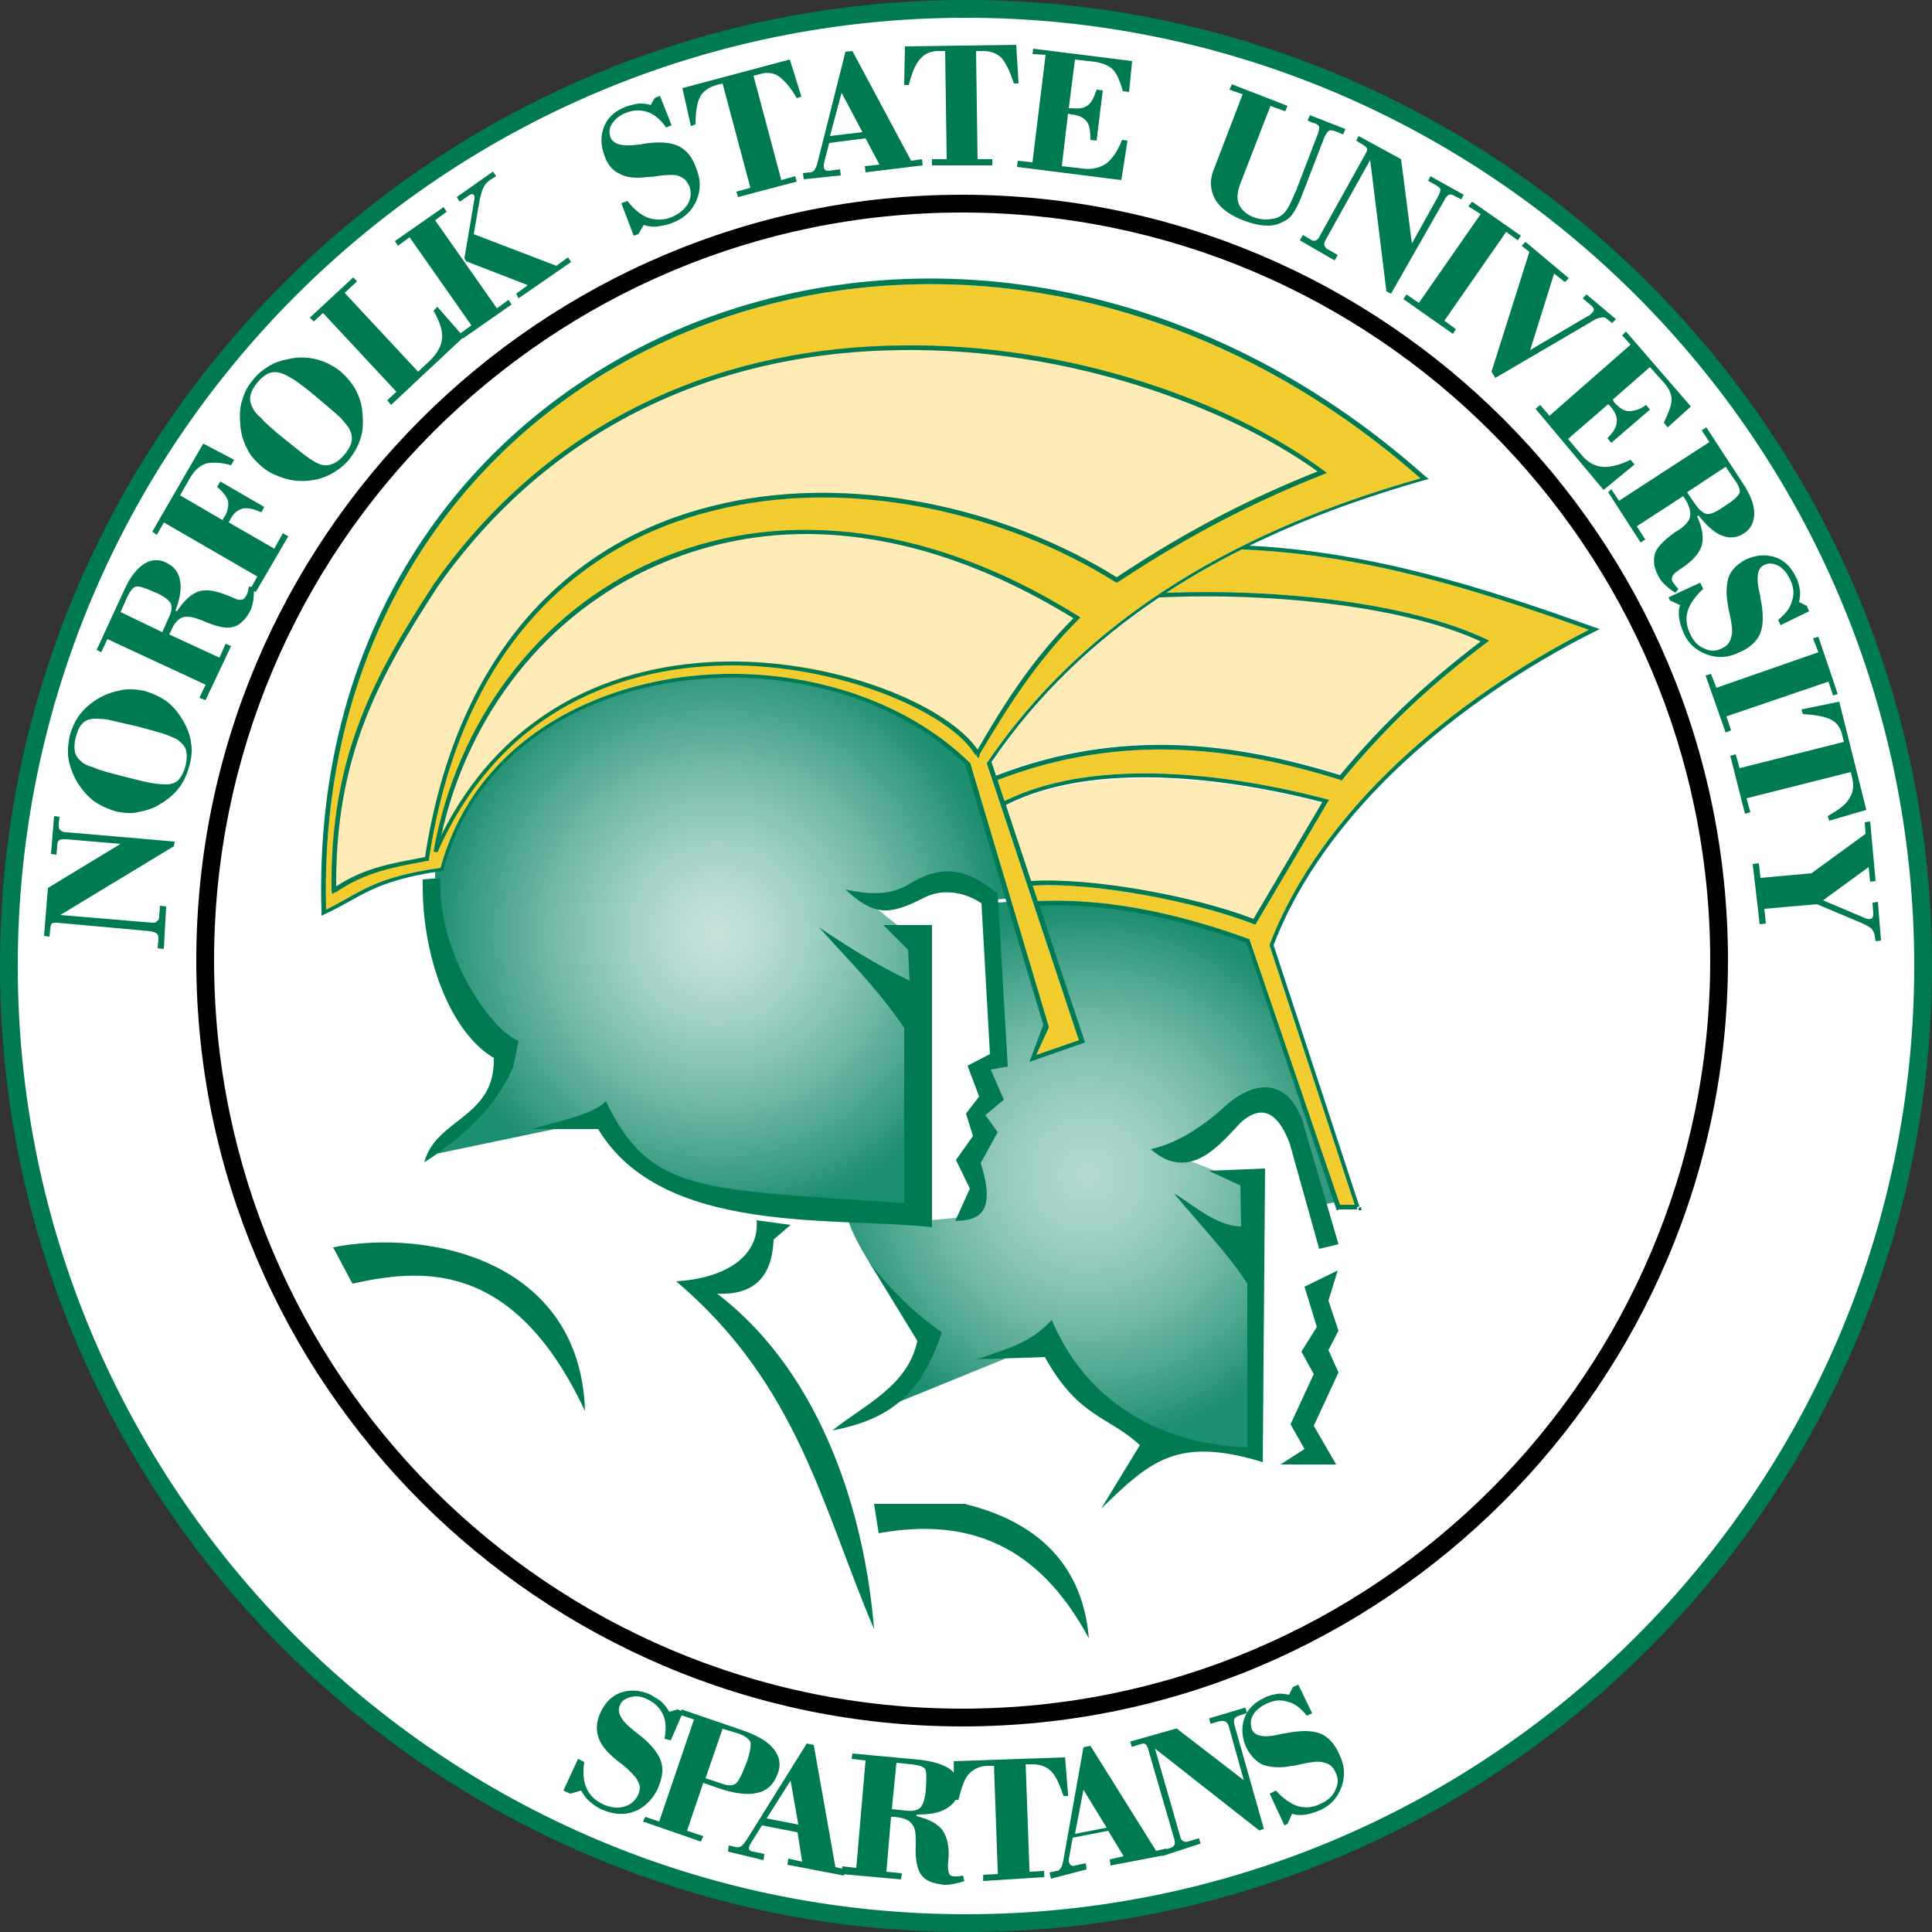 <?xml version="1.0" encoding="utf-8"?>
<!-- Generator: Adobe Illustrator 22.0.1, SVG Export Plug-In . SVG Version: 6.00 Build 0)  -->
<svg version="1.1" id="Layer_1" xmlns="http://www.w3.org/2000/svg" xmlns:xlink="http://www.w3.org/1999/xlink" x="0px" y="0px"
	 width="250px" height="250px" viewBox="0 0 250 250" style="enable-background:new 0 0 250 250;" xml:space="preserve">
<rect x="0" y="0" width="250" height="250" fill="#333333" stroke="none"/>
<g>
	<defs>
		<rect id="SVGID_1_" width="250" height="250"/>
	</defs>
	<clipPath id="SVGID_2_">
		<use xlink:href="#SVGID_1_"  style="overflow:visible;"/>
	</clipPath>
	<g style="clip-path:url(#SVGID_2_);">
		
			<ellipse transform="matrix(0.707 -0.707 0.707 0.707 -51.777 125)" style="fill:#FFFFFF;" cx="125" cy="125" rx="123.9" ry="123.9"/>
		<g>
			<path style="fill:#007A53;" d="M125,250C56.1,250,0,193.9,0,125S56.1,0,125,0s125,56.1,125,125S193.9,250,125,250z M125,2.3
				C57.3,2.3,2.3,57.3,2.3,125s55,122.7,122.7,122.7s122.7-55,122.7-122.7S192.7,2.3,125,2.3z"/>
			<path d="M124.5,223.4c-54.6,0-99.1-44.5-99.1-99.1s44.4-99.1,99.1-99.1s99.1,44.4,99.1,99.1C223.6,178.9,179.1,223.4,124.5,223.4
				z M124.5,27.5c-53.4,0-96.8,43.4-96.8,96.8s43.4,96.8,96.8,96.8s96.8-43.4,96.8-96.8S177.9,27.5,124.5,27.5z"/>
		</g>
		<g>
			<defs>
				<path id="SVGID_3_" d="M161.4,121.91c-7.3-2.6-17.15-5.31-27.05-4.81l5.91,17.78l-6.92,2.39l1.74-4.65l-4.75-15.92L129,116.8
					l1.2,21.2l-2.2,0.4l1.6,3.9l-2.4,2l1.6,2.2l-2.2,4c1.92,6.16,0.05,7.32-2.94,7.48l0,0l0.21-0.42l-3.37,0.34v0.7
					c-3.12-0.36-6.8-0.4-10.69-0.54c0.74,2.32,2.92,5.71,3.14,5.99c2.67,3.35,5.8,6.32,8.84,8.35c-1.4,4-3,7-5.7,9.1l14.19-5.78
					l-3.77,0.14c5.2-1.7,6.96-2.29,9.56-4.99c4.3,10.2,13.48,16.02,25.38,16.52l0.07-21.43c-2.5-3.9-6.01-7.26-9.21-11.16
					c2.2,1.3,5.16,3.99,8.36,3.99l-0.06-5.46l-4.08-1.8l0.74-0.03l-3.26-1.26c-1.34,0.41-3.18,0.09-5-1.53
					c3.7-0.8,7.04-3.14,9.64-5.54c3.6-3.2,7.71-3.67,9.71,1.73l3.2,10.9l1.21-0.24L161.4,121.91z"/>
			</defs>
			<clipPath id="SVGID_4_">
				<use xlink:href="#SVGID_3_"  style="overflow:visible;"/>
			</clipPath>
			
				<radialGradient id="SVGID_5_" cx="140.75" cy="764" r="34.571" gradientTransform="matrix(1 0 0 -1 0 916)" gradientUnits="userSpaceOnUse">
				<stop  offset="0" style="stop-color:#B2D9CF"/>
				<stop  offset="0.126" style="stop-color:#ABD5CB"/>
				<stop  offset="0.309" style="stop-color:#98CBBF"/>
				<stop  offset="0.528" style="stop-color:#78BCAB"/>
				<stop  offset="0.771" style="stop-color:#4CA690"/>
				<stop  offset="1" style="stop-color:#1C8E72"/>
			</radialGradient>
			<rect x="108" y="115.7" style="clip-path:url(#SVGID_4_);fill:url(#SVGID_5_);" width="65.5" height="72.6"/>
		</g>
		<g>
			<defs>
				<path id="SVGID_6_" d="M130.2,116.29l-5.23-17.43c-7.6-7.4-19-11.36-30.3-11.36c-2.55-0.05-5.17,0.2-7.77,0.6
					c-13.6,2.1-25.8,10.1-29.6,24.2v0.2h-0.2c-0.3,0-0.5,0.1-0.8,0.1v1.09l0.66-0.06c-0.4,9.7,6.44,19.75,10.04,21.15l-0.65,3.31
					c-2.1,4.7-5.75,8.3-9.85,11.2l15.5-3.24l-2.86,0c3.6-1,7.61-1.62,9.21-3.42c5.8,12.1,12.64,11.32,38.74,13.22l0-22.86
					c-3.7-5.4-6.8-8.25-10.6-12.55c3.7,2.5,7.1,4.74,11.3,6.74l-0.2-4.29l-3.13-3.13l1.72,0l-2.75-2.19
					c-1.02-0.29-1.93-0.78-3.63-2.28c2.8,0.6,4.79,0.69,7.19-0.51c5.3-3.4,8.3-1.9,12,0.9v0.7L130.2,116.29z"/>
			</defs>
			<clipPath id="SVGID_7_">
				<use xlink:href="#SVGID_6_"  style="overflow:visible;"/>
			</clipPath>
			
				<radialGradient id="SVGID_8_" cx="92.888" cy="795.209" r="36.944" gradientTransform="matrix(1 0 0 -1 0 916)" gradientUnits="userSpaceOnUse">
				<stop  offset="0" style="stop-color:#C7E3DC"/>
				<stop  offset="0.115" style="stop-color:#BDDED6"/>
				<stop  offset="0.307" style="stop-color:#A3D1C6"/>
				<stop  offset="0.553" style="stop-color:#79BCAC"/>
				<stop  offset="0.841" style="stop-color:#3F9F88"/>
				<stop  offset="1" style="stop-color:#1C8E72"/>
			</radialGradient>
			<rect x="54.79" y="85.04" style="clip-path:url(#SVGID_7_);fill:url(#SVGID_8_);" width="76.2" height="71.5"/>
		</g>
		<g>
			<path style="fill:#FFEBB7;" d="M128,98.7L128,98.7 M128.3,98.7c6.2-9.1,13.8-16.1,22-21.5c14.9-0.7,31.7,1.2,41.4,5.7
				c-6.9,5.3-12.5,10.4-18.2,17.3c-13.5-4.1-28.4-6.2-44.6,0.1L128.3,98.7"/>
			<path style="fill:#FFEBB7;" d="M133.4,114.1l-3.3-9.8c12.6-6.4,32.2-2.7,41-0.4l-8.9,15.1C154.4,116,141.1,113.5,133.4,114.1"/>
			<path style="fill:#F3CC2F;" d="M164.3,122.2v0.2l11,33.5h-1.9l-11.7-34.3v-0.1h-0.1c-7.38-2.69-17.24-5.38-27.3-4.9l-0.67-2
				c7.71-0.49,20.98,2,28.67,5h0.2l0.1-0.2l9.2-15.6l0.2-0.3l-0.4-0.1c-8.58-2.3-28.51-6.28-41.61,0.26l-0.91-2.72
				c16.13-6.22,30.87-4.22,44.32-0.04l0.2,0.1l0.1-0.1c5.8-7.1,11.5-12.3,18.6-17.7l0.4-0.3l-0.4-0.2
				c-9.69-4.59-26.42-6.58-41.4-5.99c3.2-2.09,6.48-3.95,9.79-5.61c15.57,0.62,29.84,5.01,44.91,10.4
				C188.1,90.4,170.9,104.9,164.3,122.2z"/>
			<path style="fill:#F3CC2F;" d="M127.7,98.8l11.9,35.8l-5.5,1.9l1.6-3.5v-0.2l-10.1-33.9v-0.1l-0.1-0.1
				C116,89.4,100.8,85.6,87,87.8C73.3,90,60.9,98,57,112.3c-8.7,1.2-10.5,3.3-14.8,5.4c-1-37.3,19.7-64.2,48-75.3
				c28.3-11.1,64.2-6.4,93.6,19.5c-19,5.4-41.4,15.3-56,36.7l-0.1,0.1V98.8z"/>
			<path style="fill:#FFEBB7;" d="M56.7,75.8L56.7,75.8C72.4,53.5,95,45.5,116.6,45.3C138,45,158.5,52.4,170.5,61
				c-8,3.1-16.4,7.3-26,13.7c-14.5-9-34.7-13.7-52.4-9.2S59.2,83.6,55,110.9c-4.1,0.8-7.7,1.3-11.5,3.8
				C43.3,98.1,48.7,87.9,56.7,75.8"/>
			<path style="fill:#FFEBB7;" d="M139.4,79.9L139.4,79.9 M84.9,73.1c14.7-6.5,33.7-5.7,54,6.9c-5.2,5.3-8.9,11.1-12.4,17
				c-3.7-5.4-16.8-11.3-31.2-11.4c-14.2-0.2-29.6,5.3-38.2,22.4C60.6,92.2,70.8,79.3,84.9,73.1"/>
		</g>
		<g>
			<polygon style="fill:#007A53;" points="175.8,156.3 175.8,156.6 176.2,156.6 176.1,156.2 			"/>
			<path style="fill:#007A53;" d="M206.4,81.2c-14.97-5.39-29.14-9.78-44.71-10.59c7.66-3.74,15.44-6.44,22.71-8.51l0.5-0.1
				l-0.4-0.3c-29.6-26.4-65.9-31.2-94.5-20C61.4,53,40.4,80.2,41.6,118.1v0.4l0.4-0.2c4.8-2.2,6.2-4.3,15.2-5.6h0.2v-0.2
				c3.8-14.1,16-22.1,29.6-24.2c13.6-2.2,28.5,1.5,37.9,10.6l10.1,33.7l-1.6,4.3l-0.2,0.5l0.6-0.2l6.3-2.2l0.3-0.1l-0.1-0.3
				l-5.8-17.4c9.86-0.48,19.52,2.21,26.8,4.8l11.6,34.4l0.1,0.2h0.2v-0.1h2.4v-0.3l0.3-0.1l-11.1-33.8c6.6-17.3,24-31.8,41.6-40.6
				l0.6-0.3L206.4,81.2z M139.6,134.6l-5.5,1.9l1.6-3.5v-0.2l-10.1-33.9v-0.1l-0.1-0.1C116,89.4,100.8,85.6,87,87.8
				C73.3,90,60.9,98,57,112.3c-8.7,1.2-10.5,3.3-14.8,5.4c-1-37.3,19.7-64.2,48-75.3c28.3-11.1,64.2-6.4,93.6,19.5
				c-19,5.4-41.4,15.3-56,36.7l-0.1,0.1v0.1L139.6,134.6z M150,77.31c14.88-0.69,31.92,1.2,41.6,5.69c-6.8,5.2-12.5,10.4-18.2,17.3
				c-13.48-4.19-28.35-6.19-44.51,0.07l-0.59-1.77C134.42,89.62,141.94,82.71,150,77.31z M130.16,104.17
				c12.6-6.46,32.15-2.67,40.94-0.37l-8.9,15.1c-7.79-3-21.06-5.39-28.77-4.9L130.16,104.17z M164.3,122.2v0.2l11,33.5h-1.9
				l-11.7-34.3v-0.1h-0.1c-7.38-2.69-17.24-5.38-27.3-4.9l-0.67-2c7.71-0.49,20.98,2,28.67,5h0.2l0.1-0.2l9.2-15.6l0.2-0.3l-0.4-0.1
				c-8.58-2.3-28.51-6.28-41.61,0.26l-0.91-2.72c16.13-6.22,30.87-4.22,44.32-0.04l0.2,0.1l0.1-0.1c5.8-7.1,11.5-12.3,18.6-17.7
				l0.4-0.3l-0.4-0.2c-9.69-4.59-26.42-6.58-41.4-5.99c3.2-2.09,6.48-3.95,9.79-5.61c15.57,0.62,29.84,5.01,44.91,10.4
				C188.1,90.4,170.9,104.9,164.3,122.2z"/>
			<path style="fill:#007A53;" d="M139.5,79.7C119,66.9,99.7,66,84.7,72.6s-25.6,20.7-28.6,37.6l0.5,0.1c8.2-18.5,24-24.3,38.6-24.2
				c14.6,0.2,28,6.4,31,11.6l0.2-0.1l0.06,0.02l-0.16,0.08l0.3,0.4l0.2-0.4l-0.08-0.03c3.6-6.09,7.39-12.08,12.78-17.47l0.3-0.3
				L139.5,79.7z M126.5,97c-3.7-5.4-16.8-11.2-31.2-11.4c-14.2-0.1-29.6,5.3-38.2,22.5c3.5-15.8,13.7-28.7,27.8-34.9
				c5.9-2.6,12.4-4.1,19.4-4.1c10.7,0,22.4,3.4,34.6,10.9C133.6,85.3,129.9,91.1,126.5,97z"/>
			<path style="fill:#007A53;" d="M113.1,194.6l0.6,3.8c11.6-2.1,20.7,1.5,27.2,13.6c-0.9-10.6-7.9-15.4-16.1-17.4L113.1,194.6"/>
			<path style="fill:#007A53;" d="M171.3,60.9c-12-8.9-32.8-16.5-54.6-16.2C94.9,44.9,72.1,53,56.2,75.5
				c-8,12.2-13.5,22.6-13.3,39.7l0.1,0.5l0.36-0.27l0.04,0.07c3.9-2.7,7.6-3.3,11.9-4.1h0.2v-0.2C59.6,84,74.6,70.5,92.2,66.1
				c17.6-4.5,37.8,0.2,52.1,9.2l0.2,0.1l0.2-0.1c9.8-6.5,18.4-10.7,26.5-13.9l0.5-0.2L171.3,60.9z M144.5,74.7
				c-14.4-9-34.7-13.7-52.4-9.2C74.4,69.9,59.2,83.6,55,110.9c-4.1,0.8-7.7,1.3-11.5,3.8c-0.1-16.6,5.3-26.8,13.2-38.9
				C72.4,53.6,95,45.5,116.6,45.3C138,45,158.5,52.4,170.5,61C162.5,64.2,154.1,68.3,144.5,74.7z"/>
			<path style="fill:#007A53;" d="M147.5,187c-4.1-3.8-7.9-3.5-12.3-11.4l-8.9,0.3c5.2-1.7,7.2-2.4,9.8-5.1
				c4.3,10.2,13.4,16,25.3,16.5v-21.2c-2.5-3.9-6.3-7.8-9.5-11.7c2.2,1.3,5.5,4.3,8.7,4.3l-0.1-5.3l-4.1-1.9l7.3-0.3l-0.3,38
				c-11.1-3.4-14.6-0.1-20.9,6L147.5,187"/>
			<path style="fill:#007A53;" d="M118.7,173.5l-6.3-10.3c2.8,3.7,6.2,7,9.5,9.2c-2.5,7.1-5.7,11.1-14.2,12.7
				C112,181.7,117.5,179.3,118.7,173.5"/>
			<path style="fill:#007A53;" d="M166.9,148c-1.2-3.2-3.1-5.6-6.3-2.8c-2.6,2.7-6.6,8-11.7,3.5c3.7-0.8,7.2-3.3,9.8-5.7
				c3.6-3.2,7.8-3.5,9.8,1.9l4.7,16.1l-2.5,0.6L166.9,148"/>
			<polygon style="fill:#007A53;" points="168.8,187.5 167,184.3 170,177.8 168.4,174.9 170.4,171.7 168.8,166.5 173.1,164.4 
				171.9,168.3 173.2,172.2 171.9,174.7 173.2,177.6 170,184.5 172.9,189.5 165.7,189.5 			"/>
			<path style="fill:#007A53;" d="M43.1,161.4l2.5,4.7c8.4-1.8,20.7-3.6,30.1,16.5C75.1,162.9,55.2,159,43.1,161.4"/>
			<path style="fill:#007A53;" d="M87.5,165.8c6.6-0.4,10.8-3.4,10.4-7.9l4.4,0.6l-2.2,1.9c-0.2,5.2-2.9,7.2-7.3,7
				c14,10.7,19.2,29.5,20.3,43.4C106.4,195.1,103.3,179.2,87.5,165.8"/>
			<path style="fill:#007A53;" d="M63.9,136.9c-5.6-3.3-9.4-13.1-9.2-23.1l2.3-0.2c-0.4,9.8,6.5,19.7,10.1,21.1l-0.7,3.4
				c-2.3,5.3-6.8,9.3-11.5,12.3C56.4,144.7,64.1,144.7,63.9,136.9"/>
			<path style="fill:#007A53;" d="M77.4,146.1h-8.7c3.6-1,8.1-1.9,9.7-3.6c5.8,12.1,12.5,11.3,38.6,13.2V133c-3.7-5.4-7.2-8.7-11-13
				c3.7,2.5,7.5,4.9,11.7,6.9l-0.2-4l-3.2-3.2h6.3v39.1C107.8,157.4,85.7,159.9,77.4,146.1"/>
			<path style="fill:#007A53;" d="M125.5,153.8l-1.8-3.7l2.2-3.1l-0.9-2.9l1.7-2.2l-1.5-4l2.9-1.5l-1.1-19.5
				c-1.8-1.3-4.9-2.1-7.5-0.7c-4.5,2.3-6.4,2.3-10.1-1.1c2.8,0.6,5.3,0.8,7.7-0.4c5.3-3.4,8.3-1.9,12,0.9l1.3,22.4l-2.2,0.4l1.7,3.9
				l-2.4,2l1.6,2.2l-2.2,4c2,6.4-0.1,7.4-3.3,7.5L125.5,153.8"/>
		</g>
		<path style="fill:#007A53;" d="M21.2,122.8l-0.8-0.1l0.1-1.2c0-0.3,0-0.5-0.2-0.7c-0.1-0.1-0.4-0.2-0.8-0.3l-12.1-1.1
			c-0.3,0-0.6,0-0.7,0.1s-0.2,0.4-0.2,0.8l-0.1,0.9l-0.7-0.1l0.5-6.2l9.4-5.7l-7-0.6c-0.5,0-0.8,0-0.9,0.1c-0.2,0.1-0.3,0.4-0.3,0.9
			l-0.1,1l-0.7-0.1l0.4-4.9l0.7,0.1l-0.1,0.9c0,0.4,0,0.7,0.2,0.8c0.2,0.2,0.4,0.3,0.9,0.3l13.9,1.2l-0.1,0.6l-14.7,8.9l11.9,1
			c0.3,0,0.5,0,0.6-0.2c0.2-0.1,0.3-0.3,0.3-0.6l0.1-1.4l0.8,0.1L21.2,122.8 M21,81.8l0.8-1.8c0.4-0.8,0.5-1.4,0.3-1.9
			c-0.2-0.4-0.8-0.9-1.9-1.4c-1.4-0.6-2.2-0.9-2.6-0.8s-0.8,0.6-1.2,1.5l-0.8,1.8L21,81.8 M25.8,90.3l0.8-1.7l-12.7-5.9l-0.8,1.7
			l-0.6-0.3l3.6-7.8c0.7-1.6,1.6-2.7,2.5-3.3c0.9-0.6,1.9-0.7,2.9-0.2s1.6,1.2,1.8,2.3c0.2,1.1,0,2.4-0.6,3.9l0.2,0.1
			c0.9-1.4,1.9-2.3,2.9-2.6c1-0.3,2.4,0,4,0.7c0.7,0.3,1.1,0.5,1.4,0.4c0.3,0,0.5-0.2,0.7-0.6c0.1-0.1,0.1-0.3,0.2-0.5
			c0-0.2,0.1-0.4,0.1-0.6l0.7,0.1c0,0.6-0.1,1.1-0.1,1.6c-0.1,0.5-0.2,0.9-0.3,1.2c-0.3,0.6-0.6,1.1-1,1.5s-0.8,0.7-1.3,0.8
			c-0.9,0.3-2.1,0-3.8-0.7c-0.2-0.1-0.4-0.2-0.5-0.2c-1-0.4-1.8-0.5-2.3-0.3c-0.6,0.2-1.1,0.8-1.5,1.8l-0.2,0.4l6.5,3l0.8-1.8
			l0.7,0.3l-3.3,7L25.8,90.3z M33.1,76.6l-0.7-0.4l0.9-1.6l-12.1-7l-0.9,1.6l-0.6-0.4l6.6-11.4l4,2.1l-0.4,0.7
			c-1.4-0.4-2.5-0.4-3.3-0.2c-0.8,0.3-1.5,0.9-2.1,2l-1.2,2.1l5.5,3.2l0.1-0.2c0-0.1,0.1-0.2,0.2-0.3c0.4-0.7,0.5-1.4,0.4-2
			c-0.2-0.6-0.7-1.2-1.4-1.8l0.4-0.7l5.7,3.3l-0.4,0.7c-1-0.5-1.8-0.6-2.4-0.5c-0.6,0.2-1.2,0.6-1.6,1.4l-0.2,0.4l5.9,3.4l1.1-2
			l0.7,0.4L33.1,76.6 M15,105c-1-0.3-1.9-0.7-2.8-1.3c-0.8-0.6-1.5-1.4-2.1-2.3c-0.6-1-1-2-1.2-3s-0.1-2,0.1-3.1
			c0.3-1.1,0.7-2,1.3-2.8s1.4-1.5,2.4-2.1s2-0.9,3-1.1s2-0.1,3,0.1c1,0.3,1.9,0.7,2.8,1.3c0.8,0.6,1.5,1.4,2.1,2.4s1,2,1.1,2.9
			c0.2,1,0.1,2-0.2,3.1c-0.3,1.1-0.7,2-1.3,2.8c-0.6,0.8-1.4,1.5-2.4,2.1c-0.9,0.6-1.9,0.9-3,1.1C17,105.3,16,105.2,15,105
			 M16.1,100.5c1.9,0.5,3.2,0.8,4,0.9c0.7,0.1,1.3,0.1,1.7,0.1c0.6-0.1,1.1-0.3,1.4-0.7c0.3-0.4,0.6-0.9,0.8-1.7
			c0.2-0.8,0.2-1.4,0.1-1.9s-0.4-0.9-0.9-1.3c-0.3-0.3-0.9-0.5-1.6-0.8c-0.8-0.3-2-0.6-3.8-1.1c-1.8-0.4-3.1-0.7-3.9-0.9
			C13.1,93,12.5,93,12,93c-0.6,0.1-1.1,0.3-1.4,0.7c-0.4,0.4-0.6,1-0.8,1.7c-0.2,0.8-0.2,1.4-0.1,1.9c0.1,0.5,0.4,0.9,0.9,1.3
			c0.3,0.3,0.8,0.5,1.5,0.7C12.9,99.7,14.2,100,16.1,100.5 M50.6,52.4l-0.5-0.6l1.2-1.1l-9.5-10.2l-1.2,1.1l-0.5-0.5l5.6-5.2
			l0.5,0.5l-1.6,1.5l9.5,10.2l1.6-1.5c0.9-0.9,1.4-1.8,1.5-2.8s-0.3-2.2-1.1-3.6l0.5-0.5l3.4,3.9L50.6,52.4 M33.9,60.4
			c-0.8-0.7-1.5-1.4-1.9-2.3c-0.5-0.9-0.8-1.9-0.9-3c-0.1-1.2-0.1-2.2,0.2-3.2c0.3-1,0.7-1.9,1.4-2.7c0.7-0.9,1.5-1.5,2.4-2
			s1.9-0.7,3.1-0.9c1.1-0.1,2.2,0,3.1,0.3c1,0.3,1.9,0.8,2.7,1.4c0.8,0.7,1.5,1.5,2,2.4s0.8,1.9,0.9,3c0.1,1.1,0.1,2.2-0.2,3.2
			s-0.8,1.9-1.4,2.7c-0.7,0.9-1.5,1.5-2.4,2s-1.9,0.8-3,0.9c-1.1,0.1-2.1,0-3.1-0.3C35.6,61.5,34.7,61.1,33.9,60.4 M36.8,56.8
			c1.5,1.2,2.6,2.1,3.2,2.5c0.6,0.4,1.1,0.7,1.5,0.8c0.6,0.2,1.1,0.1,1.6-0.1c0.5-0.2,1-0.6,1.5-1.2c0.5-0.6,0.8-1.2,0.9-1.7
			c0.1-0.5,0-1-0.3-1.6c-0.2-0.4-0.6-0.8-1.1-1.4c-0.6-0.6-1.6-1.4-3-2.6c-1.4-1.2-2.5-2-3.1-2.4c-0.7-0.4-1.2-0.7-1.6-0.8
			c-0.6-0.2-1.1-0.2-1.6,0s-1,0.6-1.5,1.2c-0.5,0.6-0.8,1.2-0.9,1.7c-0.1,0.5,0,1,0.3,1.6c0.2,0.4,0.5,0.8,1.1,1.3
			C34.3,54.7,35.3,55.6,36.8,56.8 M82,30.5l-1.6-4.2l0.8-0.3c0.8,1.1,1.7,1.8,2.7,2.2c1,0.3,2,0.3,3-0.1c0.9-0.4,1.6-0.9,2.1-1.7
			c0.4-0.7,0.5-1.5,0.2-2.3c-0.2-0.4-0.4-0.7-0.6-0.9c-0.3-0.2-0.6-0.4-1-0.5c-0.5-0.1-1.4-0.1-2.7,0.1c-0.5,0.1-0.8,0.1-1.1,0.1
			c-1.5,0.2-2.7,0.1-3.6-0.4c-0.9-0.4-1.6-1.2-2-2.4c-0.5-1.4-0.5-2.6,0-3.8s1.5-2,2.8-2.5c0.6-0.2,1.1-0.3,1.6-0.4
			c0.5,0,1.1,0,1.6,0.2l0.5-0.9l0.7-0.3l1.5,3.8l-0.7,0.3c-0.7-1-1.5-1.7-2.4-2S82,14.2,81,14.6c-0.8,0.3-1.4,0.8-1.8,1.4
			c-0.4,0.6-0.4,1.2-0.2,1.8c0.4,0.9,1.6,1.2,3.7,0.9c0.3,0,0.5-0.1,0.6-0.1c2-0.3,3.4-0.2,4.5,0.3c1,0.5,1.8,1.4,2.3,2.9
			c0.6,1.5,0.6,2.8,0,4.2c-0.6,1.3-1.5,2.2-3,2.8c-0.7,0.3-1.4,0.4-2,0.5s-1.2,0-1.8-0.2l-0.7,1.2L82,30.5 M59.5,43.2l1.5-1.1
			l-8-11.4l-1.5,1.1l-0.4-0.6l6.3-4.4l0.4,0.6l-1.5,1.1l8,11.4l1.5-1.1l0.4,0.6l-6.3,4.4L59.5,43.2 M60.1,33.4l1.3-7.7
			c0-0.2,0-0.3,0-0.3l-0.1-0.2l-0.2-0.1l-0.3,0.1l-1.3,0.9l-0.4-0.6l4.7-3.3l0.4,0.6l-0.8,0.5c-0.4,0.3-0.7,0.6-0.8,0.9
			c-0.2,0.3-0.3,0.8-0.5,1.5l-0.8,4.6L72,34.4l1.5-1.1l0.4,0.6l-6.8,4.7L66.8,38l1.5-1.1l-8-3.1L60.1,33.4z M95.5,25.5l-0.2-0.7
			l1.8-0.5l-3.6-13.5L92.7,11c-1,0.3-1.7,0.8-2.1,1.5c-0.4,0.8-0.6,2-0.6,3.6l-0.6,0.2l-1.1-4.9l13.9-3.7l1.5,4.8l-0.6,0.2
			c-0.8-1.4-1.6-2.3-2.3-2.8c-0.7-0.5-1.6-0.6-2.5-0.3l-0.8,0.2l3.6,13.5l1.8-0.5l0.2,0.7L95.5,25.5 M120.6,21.4v-0.8h1.9l-0.2-14
			h-0.8c-1,0-1.8,0.3-2.4,1c-0.6,0.6-1.1,1.8-1.5,3.4H117l0.1-5l14.4-0.2l0.3,5h-0.6c-0.5-1.5-1-2.6-1.6-3.3
			c-0.6-0.6-1.4-0.9-2.4-0.9h-0.9l0.2,14h1.9v0.8H120.6 M104,23.2l-0.1-0.8l0.9-0.1c0.3,0,0.4-0.1,0.6-0.3c0.1-0.2,0.3-0.5,0.4-1
			l3.6-14.3l0.9-0.1l7.6,14.2l1.4-0.2l0.1,0.8l-7.4,0.9l-0.1-0.8l1.9-0.2l-1.8-3.4l-4.7,0.6l-0.7,2.7v0.2c0,0.1,0,0.2,0,0.3
			c0,0.1,0.1,0.2,0.2,0.3c0.1,0.1,0.3,0.1,0.5,0.1l1.4-0.2l0.1,0.8L104,23.2 M107.4,17.6l4.2-0.5l-2.7-5.1L107.4,17.6z M131.6,21.6
			l0.1-0.8l1.9,0.2l1.7-13.9L133.6,7l0.1-0.7l12.8,1.6l-0.4,4l-0.8-0.1c-0.4-1.4-0.8-2.3-1.3-2.8s-1.2-0.8-2.3-1l-2.6-0.3l-0.8,6.3
			h0.2c0.1,0,0.2,0,0.3,0c0.8,0.1,1.5,0,2-0.4s0.8-1.1,1.1-2l0.8,0.1l-0.8,6.5l-0.8-0.1c0-1.1-0.1-1.9-0.5-2.4s-1-0.8-2-0.9
			l-0.4-0.1l-0.8,6.8l2.6,0.3c1.3,0.2,2.3-0.1,3.1-0.6c0.8-0.6,1.5-1.6,2.1-3.1l0.7,0.1l-0.8,5.1L131.6,21.6 M157,22.1l3.8-9.9
			l-1.7-0.6l0.3-0.7l7.2,2.8l-0.3,0.7l-1.9-0.7l-3.8,9.8c-0.5,1.2-0.6,2.2-0.3,2.9c0.3,0.7,0.9,1.3,1.9,1.7c0.5,0.2,1.1,0.3,1.6,0.3
			s1-0.1,1.4-0.2c0.5-0.2,0.9-0.5,1.2-0.9s0.7-1.2,1.2-2.4l0.1-0.2l2.8-7.3c0.2-0.5,0.2-0.8,0.2-1c-0.1-0.2-0.3-0.4-0.8-0.5
			l-0.7-0.3l0.3-0.7l4.6,1.8l-0.3,0.7l-0.7-0.3c-0.5-0.2-0.9-0.3-1.1-0.2c-0.2,0.1-0.4,0.4-0.6,0.8l-2.9,7.5
			c-0.4,1.1-0.8,1.8-1.1,2.3c-0.3,0.4-0.6,0.8-1,1c-0.7,0.4-1.4,0.7-2.3,0.7c-0.9,0-1.9-0.2-3-0.6c-1.9-0.7-3.1-1.6-3.8-2.7
			C156.6,24.7,156.5,23.4,157,22.1 M168.2,31.1l0.4-0.7l1,0.6c0.3,0.2,0.5,0.2,0.7,0.1s0.4-0.3,0.5-0.6l5.9-10.6
			c0.2-0.3,0.2-0.5,0.2-0.7c-0.1-0.2-0.3-0.3-0.6-0.5l-0.8-0.5l0.3-0.6l5.5,3l1.4,10.9l3.4-6.1c0.2-0.4,0.3-0.7,0.3-0.9
			c-0.1-0.2-0.3-0.4-0.7-0.6l-0.9-0.5l0.3-0.6l4.3,2.4l-0.3,0.6l-0.8-0.4c-0.3-0.2-0.6-0.3-0.8-0.2c-0.2,0.1-0.4,0.3-0.6,0.7L180,38
			l-0.6-0.3l-2.1-17l-5.8,10.4c-0.1,0.2-0.2,0.5-0.1,0.7c0.1,0.2,0.2,0.4,0.5,0.5l1.2,0.7l-0.4,0.7L168.2,31.1 M181.6,38.7l0.4-0.6
			l1.6,1.1l8-11.5l-1.6-1l0.5-0.6l6.3,4.4l-0.4,0.6l-1.5-1.1l-8,11.5l1.5,1.1l-0.4,0.6L181.6,38.7z M193,48.1l4.9-15.5l-1-0.8
			l0.5-0.5L203,36l-0.5,0.5l-1.4-1.1l-3.1,9.9l7.3-4.3c0.2-0.1,0.4-0.2,0.5-0.3s0.2-0.2,0.3-0.3c0.1-0.2,0.2-0.3,0.1-0.5
			c-0.1-0.2-0.3-0.4-0.7-0.7l-0.7-0.6l0.5-0.5l3.8,3.2l-0.5,0.5l-0.5-0.4c-0.3-0.3-0.6-0.4-0.9-0.3c-0.3,0-0.8,0.2-1.4,0.6
			l-12.3,7.2L193,48.1 M198.7,52.9l0.6-0.5l1.2,1.4l10.5-9.2l-1.1-1.2l0.5-0.5l8.4,9.7l-3,2.7l-0.5-0.6c0.6-1.3,1-2.2,1-3
			c0-0.7-0.3-1.4-1-2.2l-1.8-2l-4.8,4.2l0.1,0.2c0,0.1,0.1,0.2,0.2,0.3c0.6,0.6,1.1,1,1.8,1c0.6,0,1.4-0.2,2.2-0.8l0.5,0.6l-5,4.3
			l-0.5-0.6c0.8-0.8,1.2-1.5,1.2-2.1c0.1-0.6-0.2-1.3-0.8-2l-0.3-0.3l-5.2,4.5l1.7,2c0.8,1,1.7,1.5,2.7,1.6s2.2-0.2,3.7-0.9l0.5,0.6
			l-4,3.3L198.7,52.9 M215.9,77.3l4.1-1.9l0.4,0.8c-1,0.9-1.7,1.9-2,2.8c-0.3,1-0.2,2,0.3,3c0.4,0.9,1,1.6,1.8,1.9
			c0.8,0.4,1.5,0.4,2.3,0c0.4-0.2,0.7-0.4,0.9-0.7c0.2-0.3,0.3-0.6,0.4-1.1c0.1-0.5,0-1.4-0.3-2.7c-0.1-0.5-0.2-0.8-0.2-1.1
			c-0.3-1.5-0.2-2.7,0.1-3.7c0.4-0.9,1.1-1.6,2.2-2.2c1.3-0.6,2.6-0.7,3.8-0.3c1.2,0.4,2.1,1.3,2.7,2.6c0.3,0.5,0.4,1.1,0.5,1.6
			s0,1.1-0.1,1.6l1,0.5l0.3,0.7l-3.7,1.8l-0.3-0.7c1-0.8,1.6-1.6,1.8-2.5c0.3-0.9,0.2-1.8-0.3-2.8c-0.4-0.8-0.9-1.4-1.5-1.7
			c-0.6-0.3-1.2-0.4-1.8-0.1c-0.9,0.4-1.1,1.6-0.6,3.7c0.1,0.3,0.1,0.5,0.1,0.6c0.4,1.9,0.4,3.4,0,4.5c-0.4,1-1.3,1.9-2.7,2.5
			c-1.4,0.7-2.8,0.8-4.2,0.3s-2.4-1.4-3-2.7c-0.3-0.7-0.5-1.3-0.6-1.9s-0.1-1.2,0.1-1.8l-1.3-0.6L215.9,77.3 M218.3,63.7l1.1,1.6
			c0.5,0.7,1,1.1,1.4,1.2c0.5,0.1,1.2-0.2,2.2-0.9c1.3-0.8,1.9-1.4,2.1-1.8c0.1-0.4-0.1-1-0.7-1.8l-1.1-1.6L218.3,63.7 M208.5,63.3
			l1,1.5l11.7-7.6l-1-1.5l0.6-0.4l4.7,7.2c1,1.5,1.5,2.8,1.5,3.9s-0.4,2-1.3,2.6c-0.9,0.6-1.9,0.7-2.9,0.3c-1-0.4-2-1.3-3-2.6
			l-0.2,0.1c0.7,1.5,0.9,2.8,0.6,3.8c-0.3,1-1.2,2-2.7,3c-0.6,0.4-1,0.7-1.1,1s-0.1,0.5,0.1,0.8c0.1,0.1,0.2,0.2,0.3,0.4
			c0.1,0.1,0.3,0.3,0.4,0.4l-0.4,0.5c-0.5-0.3-0.9-0.6-1.2-0.9c-0.4-0.3-0.6-0.6-0.8-0.9c-0.3-0.5-0.6-1.1-0.7-1.6
			c-0.1-0.5-0.1-1,0-1.5c0.2-0.9,1.1-1.8,2.6-2.9c0.2-0.1,0.3-0.2,0.5-0.3c0.9-0.6,1.4-1.2,1.5-1.8c0.1-0.6-0.1-1.4-0.7-2.3
			l-0.2-0.3l-6,3.9l1.1,1.7l-0.6,0.4l-4.2-6.5L208.5,63.3z M220.7,87.4l0.7-0.2l0.7,1.8l13.2-4.6l-0.7-1.8l0.7-0.2l2.5,7.4l-0.6,0.2
			l-0.6-1.8l-13.2,4.5l0.6,1.8l-0.7,0.3L220.7,87.4z M223.9,97.8l0.7-0.2l0.5,1.8l13.5-3.4l-0.2-0.8c-0.2-1-0.7-1.7-1.5-2.1
			s-2-0.6-3.6-0.7l-0.2-0.6l4.9-1l3.5,14l-4.8,1.4l-0.2-0.6c1.4-0.8,2.4-1.5,2.8-2.3c0.5-0.7,0.6-1.6,0.4-2.5l-0.2-0.9l-13.5,3.4
			l0.5,1.8l-0.7,0.2L223.9,97.8 M226.8,111.8l0.8-0.1l0.2,1.9l6.6-0.6l7-5.1l-0.1-1.5l0.7-0.1l0.7,7.7l-0.7,0.1l-0.2-1.9l-5.9,4.3
			l5.2,2.2c0.2,0.1,0.4,0.2,0.6,0.2c0.1,0,0.2,0.1,0.3,0c0.2,0,0.3-0.1,0.3-0.2c0.1-0.1,0.1-0.3,0.1-0.6l-0.1-1.3l0.7-0.1l0.4,5
			l-0.7,0.1l-0.1-0.6c0-0.4-0.2-0.7-0.4-1c-0.2-0.2-0.7-0.5-1.4-0.8l-5.7-2.4l-6.8,0.6l0.2,1.9l-0.8,0.1L226.8,111.8"/>
		<path style="fill:#007A53;" d="M72.9,231.7l1.9-4.1l0.8,0.4c-0.2,1.4-0.1,2.5,0.3,3.4s1.1,1.6,2.2,2.1c0.9,0.4,1.8,0.5,2.6,0.3
			c0.8-0.2,1.4-0.7,1.8-1.4c0.2-0.4,0.3-0.8,0.3-1.1s-0.2-0.7-0.4-1.1c-0.3-0.4-0.9-1.1-1.9-1.9c-0.4-0.3-0.7-0.5-0.9-0.7
			c-1.2-1-1.9-1.9-2.2-2.9c-0.3-1-0.2-2,0.3-3.1c0.6-1.3,1.5-2.2,2.7-2.6c1.2-0.4,2.5-0.3,3.8,0.3c0.5,0.3,1,0.6,1.4,0.9
			c0.4,0.4,0.7,0.8,1,1.3l1.1-0.3l0.7,0.3l-1.6,3.7L86,225c0.2-1.2,0.2-2.3-0.2-3.1c-0.4-0.9-1-1.5-2-2c-0.8-0.4-1.5-0.5-2.2-0.3
			s-1.2,0.5-1.4,1.1c-0.4,0.9,0.2,2,1.9,3.3c0.2,0.2,0.4,0.3,0.5,0.4c1.6,1.2,2.5,2.4,2.9,3.4c0.4,1.1,0.2,2.3-0.4,3.7
			c-0.7,1.4-1.7,2.4-3,2.9s-2.7,0.4-4.1-0.2c-0.7-0.3-1.3-0.7-1.7-1.1c-0.5-0.4-0.8-0.9-1.1-1.4l-1.4,0.4L72.9,231.7 M94.2,239.6
			l0.1-0.8l0.9,0.2c0.3,0.1,0.5,0,0.7-0.1s0.4-0.4,0.7-0.8l7.8-12.5l0.9,0.2l2.8,15.8l1.3,0.3l-0.2,0.8l-7.3-1.4l0.1-0.8l1.8,0.4
			l-0.6-3.8l-4.6-0.9l-1.5,2.4l-0.1,0.2c0,0.1-0.1,0.2-0.1,0.3s0,0.2,0.1,0.3s0.3,0.2,0.5,0.2l1.4,0.3l-0.1,0.8L94.2,239.6
			 M99.2,235.3l4.1,0.8l-1-5.7L99.2,235.3z M115.4,234.1l1.9,0.2c0.9,0.1,1.5-0.1,1.8-0.4c0.3-0.3,0.6-1.1,0.7-2.3
			c0.1-1.5,0.1-2.4-0.1-2.7s-0.8-0.5-1.8-0.6l-1.9-0.2L115.4,234.1 M109,241.5l1.8,0.2l1.2-13.9l-1.8-0.2l0.1-0.7l8.6,0.8
			c1.8,0.2,3.1,0.6,4,1.2c0.9,0.7,1.3,1.5,1.2,2.6c-0.1,1.1-0.6,1.9-1.6,2.5c-0.9,0.6-2.2,0.8-3.9,0.8v0.2c1.6,0.4,2.8,1,3.4,1.9
			s0.9,2.2,0.7,4c-0.1,0.7,0,1.2,0.1,1.5s0.4,0.4,0.7,0.4c0.1,0,0.3,0,0.5,0s0.4-0.1,0.6-0.1l0.2,0.7c-0.5,0.2-1,0.3-1.5,0.4
			c-0.5,0.1-0.9,0.1-1.2,0.1c-0.6-0.1-1.2-0.2-1.7-0.4s-0.9-0.5-1.2-0.9c-0.5-0.7-0.8-2-0.7-3.8c0-0.2,0-0.4,0-0.6
			c0-1.1-0.1-1.8-0.6-2.3c-0.4-0.5-1.2-0.7-2.2-0.8h-0.4l-0.6,7.1l2,0.2l-0.1,0.8l-7.7-0.7L109,241.5z M127.22,243.4v-0.8l1.9-0.1
			l-0.5-14h-0.8c-1,0-1.8,0.4-2.4,1s-1,1.8-1.4,3.4h-0.6v-5l14.4-0.5l0.4,5h-0.6c-0.5-1.5-1-2.6-1.6-3.2c-0.6-0.6-1.4-0.9-2.4-0.9
			h-0.9l0.5,13.9l1.9-0.1v0.8L127.22,243.4 M93.5,223.7l-2.2,6.4l2.1,0.7c0.8,0.3,1.4,0.3,1.8,0s0.8-1.2,1.4-2.7
			c0.5-1.4,0.6-2.3,0.5-2.7c-0.2-0.4-0.7-0.8-1.6-1.1L93.5,223.7 M83.5,235.1l1.8,0.6l4.5-13.2l-1.8-0.6l0.2-0.7l7.6,2.6
			c2.1,0.7,3.5,1.5,4.3,2.5s1,2.1,0.5,3.3c-0.5,1.3-1.3,2.1-2.6,2.4c-1.3,0.3-2.9,0.1-5-0.6l-2-0.7l-2.1,6.2l2.1,0.7l-0.3,0.7
			l-7.5-2.6L83.5,235.1z M150.45,240.16l-0.2-0.7l1.1-0.3c0.3-0.1,0.5-0.2,0.6-0.4s0.1-0.4,0-0.8l-3.4-11.7
			c-0.1-0.3-0.2-0.5-0.4-0.6s-0.4,0-0.8,0.1l-0.9,0.3l-0.2-0.7l6-1.7l8.7,6.7l-1.9-6.8c-0.1-0.5-0.3-0.7-0.5-0.8s-0.5-0.1-0.9,0
			l-1,0.3l-0.2-0.7l4.7-1.4l0.2,0.7l-0.9,0.3c-0.4,0.1-0.6,0.3-0.7,0.4c-0.1,0.2-0.1,0.5,0,0.9l3.8,13.4l-0.6,0.2l-13.5-10.6
			l3.3,11.5c0.1,0.3,0.2,0.4,0.4,0.5s0.4,0.1,0.7,0l1.3-0.4l0.2,0.7L150.45,240.16 M136,243.1l-0.2-0.8l0.9-0.2
			c0.3,0,0.4-0.2,0.6-0.4c0.1-0.2,0.2-0.5,0.3-1l2.6-14.6l0.9-0.2l8.5,13.6l1.3-0.3l0.1,0.8l-7.3,1.4l-0.1-0.8l1.8-0.4l-2-3.3
			l-4.6,0.9l-0.5,2.8v0.2c0,0.1,0,0.2,0.1,0.3c0,0.1,0.1,0.2,0.2,0.3c0.1,0,0.3,0.1,0.5,0l1.4-0.3l0.1,0.8L136,243.1 M139.1,237.3
			l4.1-0.8l-3-4.9L139.1,237.3z M166.2,236.2l-1.9-4.1l0.8-0.4c0.9,1,1.9,1.7,2.8,2c1,0.3,2,0.2,3-0.3c0.9-0.4,1.6-1,1.9-1.8
			c0.4-0.8,0.4-1.5,0-2.3c-0.2-0.4-0.4-0.7-0.7-0.9s-0.6-0.3-1.1-0.4c-0.5-0.1-1.4,0-2.7,0.3c-0.5,0.1-0.8,0.2-1.1,0.2
			c-1.5,0.3-2.7,0.2-3.7-0.1c-0.9-0.4-1.6-1.1-2.2-2.2c-0.6-1.3-0.7-2.6-0.3-3.8s1.3-2.1,2.6-2.7c0.5-0.3,1.1-0.4,1.6-0.5
			s1.1,0,1.6,0.1l0.5-1l0.7-0.3l1.8,3.7l-0.7,0.3c-0.8-1-1.6-1.6-2.5-1.8c-0.9-0.3-1.8-0.2-2.8,0.3c-0.8,0.4-1.4,0.9-1.7,1.5
			s-0.3,1.2-0.1,1.8c0.4,0.9,1.6,1.1,3.7,0.6c0.3-0.1,0.5-0.1,0.6-0.1c1.9-0.4,3.4-0.4,4.5,0c1,0.4,1.9,1.3,2.5,2.7
			c0.7,1.4,0.8,2.8,0.3,4.2s-1.4,2.4-2.7,3c-0.7,0.3-1.3,0.5-1.9,0.6c-0.6,0.1-1.2,0.1-1.8-0.1l-0.6,1.3L166.2,236.2"/>
	</g>
</g>
</svg>
